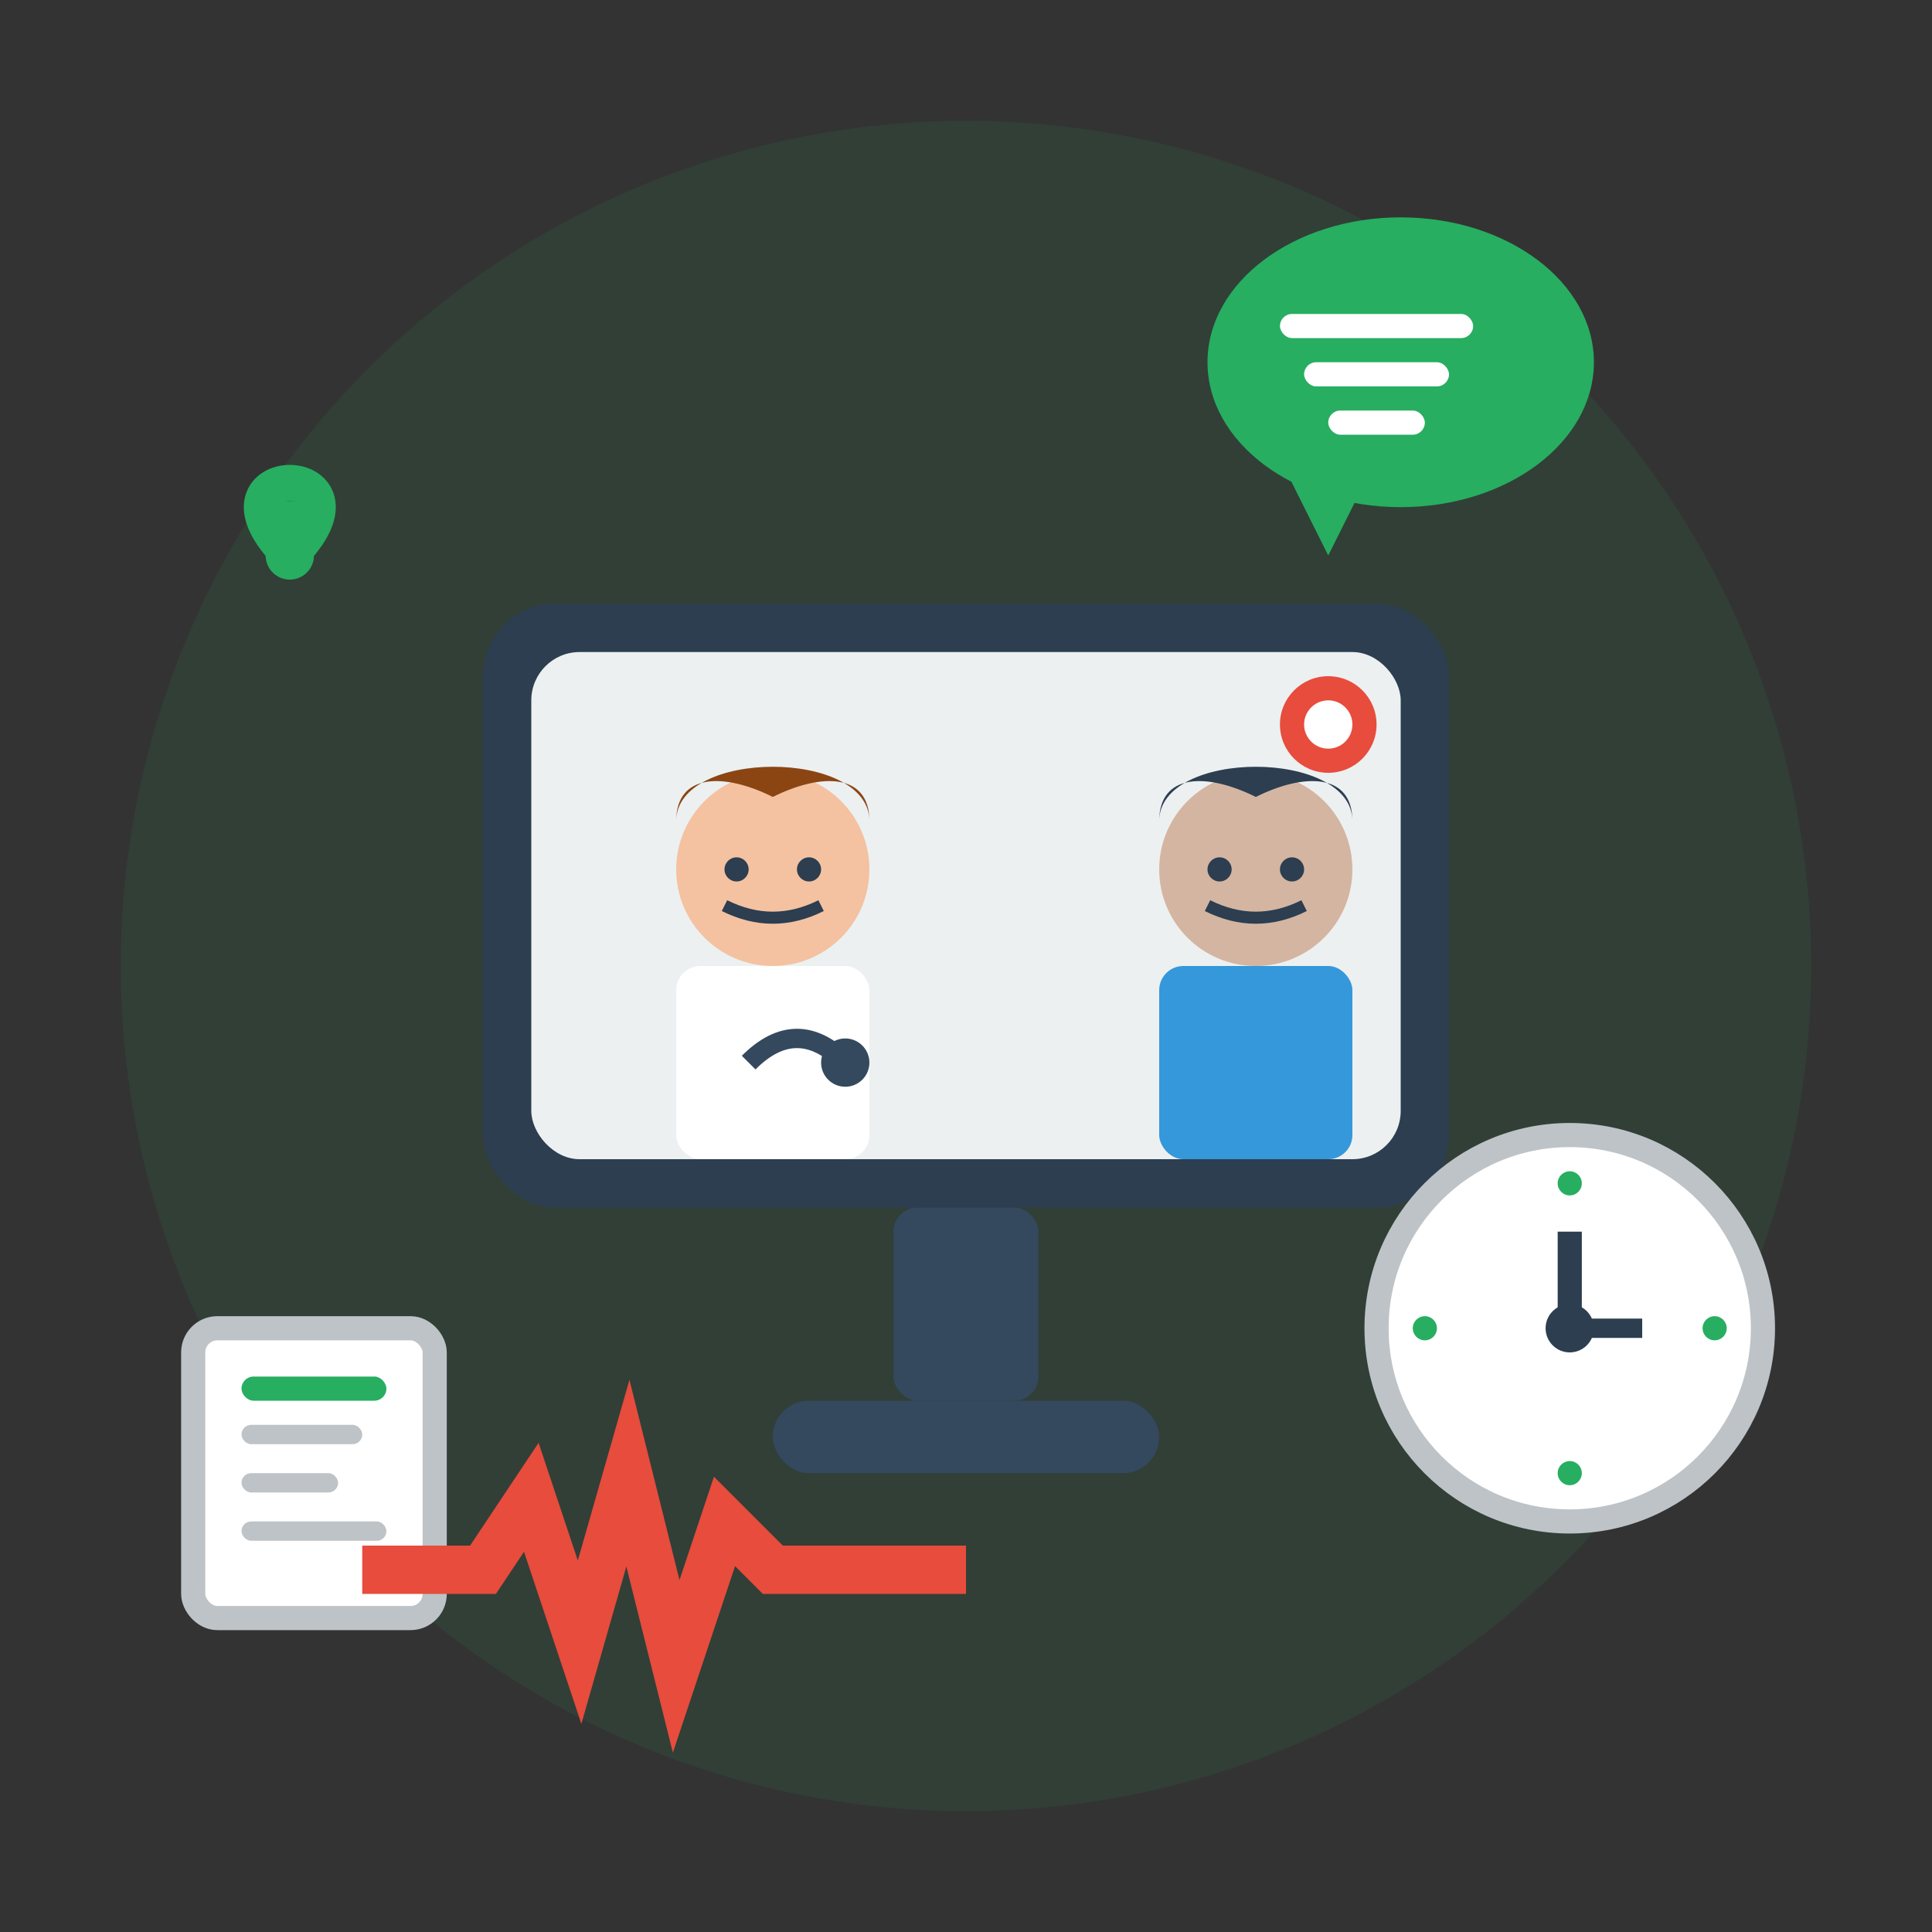 <svg width="80" height="80" viewBox="0 0 80 80" fill="none" xmlns="http://www.w3.org/2000/svg">
  <rect x="0" y="0" width="80" height="80" fill="#333333" stroke="none"/>
  <!-- Background circle -->
  <circle cx="40" cy="40" r="35" fill="#27ae60" opacity="0.1"/>
  
  <!-- Monitor/Screen -->
  <rect x="20" y="25" width="40" height="25" rx="3" fill="#2c3e50"/>
  <rect x="22" y="27" width="36" height="21" rx="2" fill="#ecf0f1"/>
  
  <!-- Monitor stand -->
  <rect x="37" y="50" width="6" height="8" rx="1" fill="#34495e"/>
  <rect x="32" y="58" width="16" height="3" rx="1.5" fill="#34495e"/>
  
  <!-- Video call interface -->
  <!-- Doctor/Nutritionist -->
  <g transform="translate(25,30)">
    <!-- Head -->
    <circle cx="7" cy="6" r="4" fill="#f4c2a1"/>
    <!-- Hair -->
    <path d="M3 4 C3 1, 11 1, 11 4 C11 2, 9 2, 7 3 C5 2, 3 2, 3 4" fill="#8b4513"/>
    <!-- Eyes -->
    <circle cx="5.5" cy="6" r="0.5" fill="#2c3e50"/>
    <circle cx="8.5" cy="6" r="0.5" fill="#2c3e50"/>
    <!-- Smile -->
    <path d="M5 7.5 Q7 8.5 9 7.5" stroke="#2c3e50" stroke-width="0.5" fill="none"/>
    <!-- Lab coat -->
    <rect x="3" y="10" width="8" height="8" rx="1" fill="#fff"/>
    <!-- Stethoscope -->
    <circle cx="10" cy="14" r="1" fill="#34495e"/>
    <path d="M10 14 Q8 12 6 14" stroke="#34495e" stroke-width="0.8" fill="none"/>
  </g>
  
  <!-- Patient/Client -->
  <g transform="translate(45,30)">
    <!-- Head -->
    <circle cx="7" cy="6" r="4" fill="#d4b5a1"/>
    <!-- Hair -->
    <path d="M3 4 C3 1, 11 1, 11 4 C11 2, 9 2, 7 3 C5 2, 3 2, 3 4" fill="#2c3e50"/>
    <!-- Eyes -->
    <circle cx="5.5" cy="6" r="0.5" fill="#2c3e50"/>
    <circle cx="8.5" cy="6" r="0.5" fill="#2c3e50"/>
    <!-- Smile -->
    <path d="M5 7.5 Q7 8.5 9 7.5" stroke="#2c3e50" stroke-width="0.5" fill="none"/>
    <!-- Shirt -->
    <rect x="3" y="10" width="8" height="8" rx="1" fill="#3498db"/>
  </g>
  
  <!-- Video call indicators -->
  <circle cx="55" cy="30" r="2" fill="#e74c3c"/>
  <circle cx="55" cy="30" r="1" fill="#fff"/>
  
  <!-- Chat bubble -->
  <g transform="translate(58,15)">
    <ellipse cx="0" cy="0" rx="8" ry="6" fill="#27ae60"/>
    <path d="M-5 4 L-3 8 L-1 4" fill="#27ae60"/>
    <!-- Chat text lines -->
    <rect x="-5" y="-2" width="8" height="1" rx="0.5" fill="#fff"/>
    <rect x="-4" y="0" width="6" height="1" rx="0.5" fill="#fff"/>
    <rect x="-3" y="2" width="4" height="1" rx="0.5" fill="#fff"/>
  </g>
  
  <!-- Connection/Wifi symbol -->
  <g transform="translate(12,15)">
    <path d="M0 8 C-4 4, 4 4, 0 8" stroke="#27ae60" stroke-width="1.5" fill="none"/>
    <path d="M0 8 C-2 6, 2 6, 0 8" stroke="#27ae60" stroke-width="1.5" fill="none"/>
    <circle cx="0" cy="8" r="1" fill="#27ae60"/>
  </g>
  
  <!-- Clock showing consultation time -->
  <g transform="translate(65,55)">
    <circle cx="0" cy="0" r="8" fill="#fff" stroke="#bdc3c7" stroke-width="1"/>
    <circle cx="0" cy="0" r="1" fill="#2c3e50"/>
    <!-- Clock hands -->
    <line x1="0" y1="0" x2="0" y2="-4" stroke="#2c3e50" stroke-width="1"/>
    <line x1="0" y1="0" x2="3" y2="0" stroke="#2c3e50" stroke-width="0.8"/>
    <!-- Hour markers -->
    <circle cx="0" cy="-6" r="0.5" fill="#27ae60"/>
    <circle cx="6" cy="0" r="0.5" fill="#27ae60"/>
    <circle cx="0" cy="6" r="0.5" fill="#27ae60"/>
    <circle cx="-6" cy="0" r="0.5" fill="#27ae60"/>
  </g>
  
  <!-- Document/Notes -->
  <g transform="translate(8,55)">
    <rect x="0" y="0" width="10" height="12" rx="1" fill="#fff" stroke="#bdc3c7" stroke-width="1"/>
    <rect x="2" y="2" width="6" height="1" rx="0.5" fill="#27ae60"/>
    <rect x="2" y="4" width="5" height="0.8" rx="0.4" fill="#bdc3c7"/>
    <rect x="2" y="6" width="4" height="0.8" rx="0.4" fill="#bdc3c7"/>
    <rect x="2" y="8" width="6" height="0.8" rx="0.4" fill="#bdc3c7"/>
  </g>
  
  <!-- Heart rate line -->
  <g transform="translate(15,65)">
    <path d="M0 0 L5 0 L7 -3 L9 3 L11 -4 L13 4 L15 -2 L17 0 L25 0" 
          stroke="#e74c3c" stroke-width="2" fill="none"/>
  </g>
</svg>
